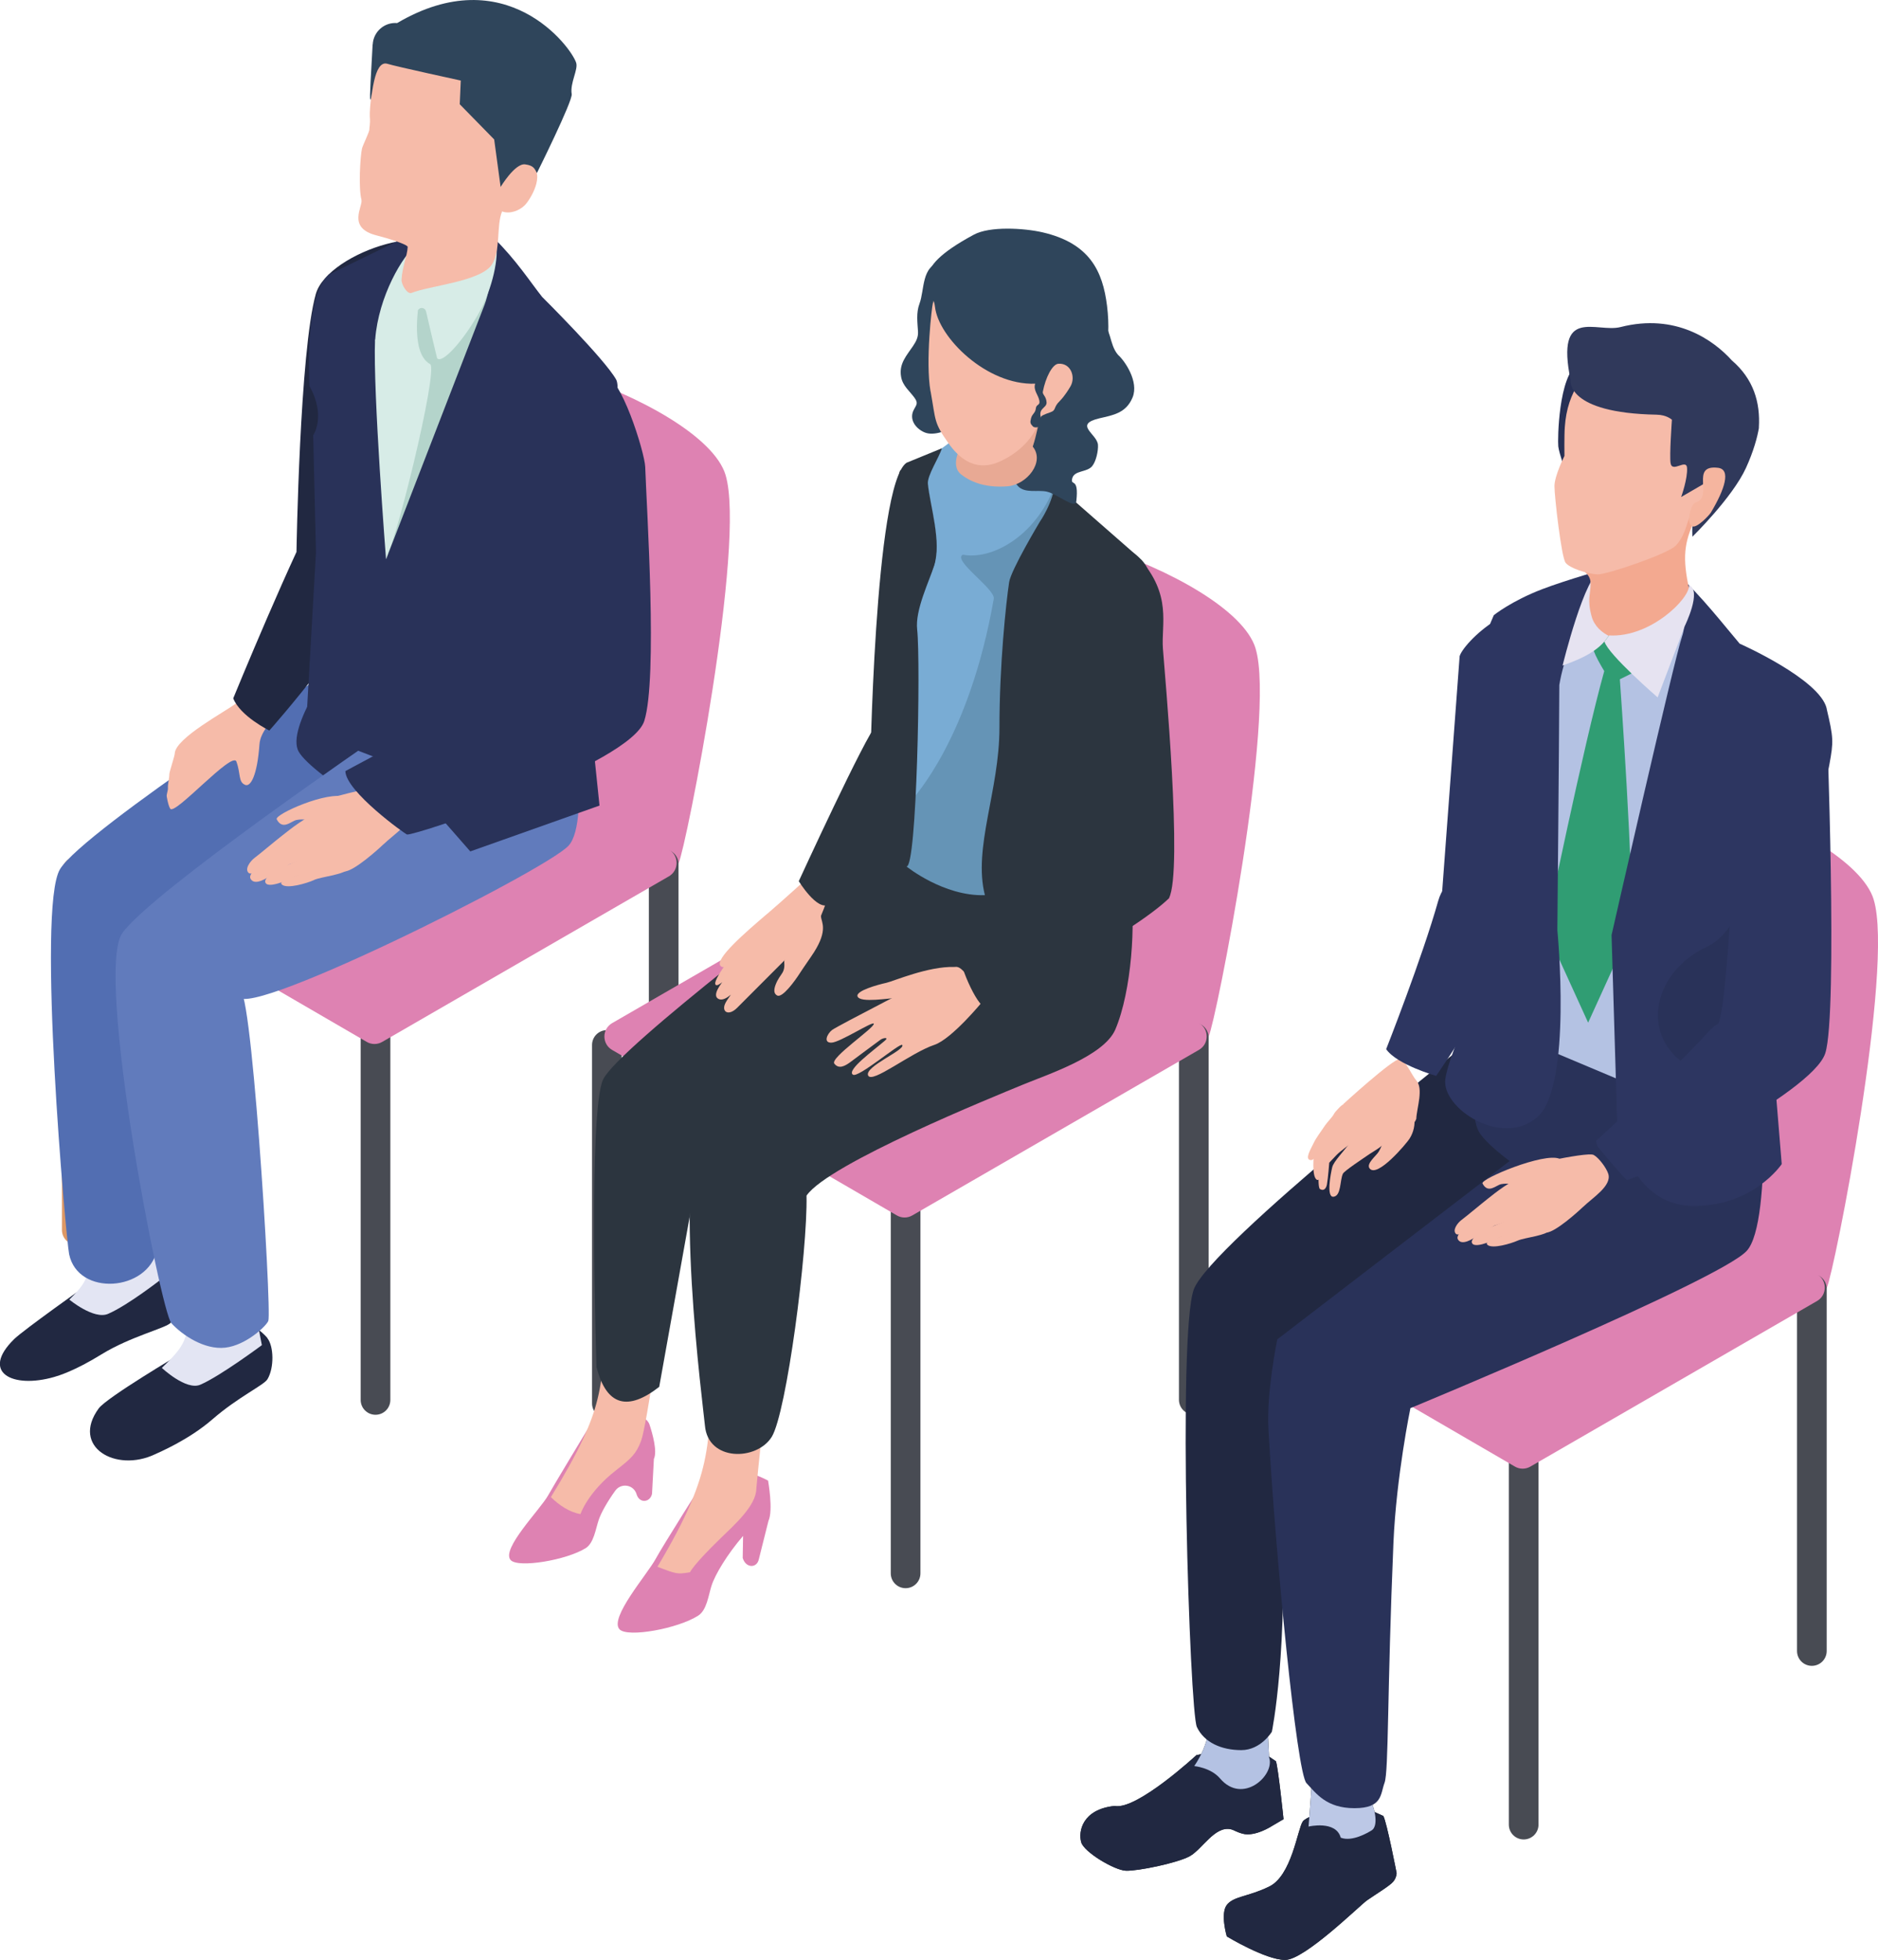 <?xml version="1.0" encoding="UTF-8"?><svg xmlns="http://www.w3.org/2000/svg" viewBox="0 0 201.3 210"><defs><style>.cls-1{fill:#309d73;}.cls-1,.cls-2,.cls-3,.cls-4,.cls-5,.cls-6,.cls-7,.cls-8,.cls-9,.cls-10,.cls-11,.cls-12,.cls-13,.cls-14,.cls-15,.cls-16,.cls-17,.cls-18,.cls-19,.cls-20,.cls-21,.cls-22,.cls-23,.cls-24,.cls-25,.cls-26{stroke-width:0px;}.cls-2{fill:#617bbc;}.cls-3{fill:#526eb2;}.cls-4{fill:#dd9865;}.cls-5{fill:#e3e5f3;}.cls-27{isolation:isolate;}.cls-6{fill:#639c89;mix-blend-mode:multiply;opacity:.3;}.cls-7{fill:#d7ece7;}.cls-8{fill:#30395b;}.cls-9{fill:#273055;}.cls-10{fill:#f3a990;}.cls-11{fill:#2c353f;}.cls-12{fill:#e6e3f1;}.cls-13{fill:#484b53;}.cls-14{fill:#2f455b;}.cls-15{fill:#2d3661;}.cls-16{fill:#f5b59f;}.cls-17{fill:#212841;}.cls-18{fill:#bcc8e6;}.cls-19{fill:#de82b2;}.cls-20{fill:#f6bba9;}.cls-21{fill:#79acd4;}.cls-22{fill:#b4c2e3;}.cls-23{fill:#1d242b;}.cls-24{fill:#6594b6;}.cls-25{fill:#293259;}.cls-26{fill:#e8a994;}</style></defs><g class="cls-27"><g id="_レイヤー_2"><g id="_レイヤー_2-2"><path class="cls-19" d="m77.77,50.89c2.22,7.27-4.24,39.98-5.03,41.58-1.77,3.56-30.01-10.81-30.76-15.53-1.39-8.76.34-32.44,1.74-36.21,2.79-7.53,31.6,2.11,34.05,10.15Z"/><path class="cls-13" d="m40.25,151.58c.88,0,1.59-.71,1.59-1.59v-40c0-.88-.71-1.59-1.59-1.59-.88,0-1.59.71-1.59,1.59v40c0,.88.71,1.59,1.59,1.59Z"/><path class="cls-13" d="m71.14,132.98c.88,0,1.59-.71,1.59-1.59v-38.81c0-.88-.71-1.59-1.59-1.59s-1.59.71-1.59,1.59v38.81c0,.88.71,1.59,1.59,1.59Z"/><path class="cls-4" d="m8.23,133.37c.88,0,1.59-.71,1.59-1.59v-38.4c0-.88-.71-1.59-1.59-1.59-.88,0-1.59.71-1.59,1.59v38.4c0,.88.71,1.59,1.59,1.59Z"/><path class="cls-19" d="m8.79,93.9l30.52,17.73c.51.3,1.15.3,1.66,0l30.73-17.74c1.1-.64,1.1-2.23,0-2.87l-30.52-17.73c-.51-.3-1.15-.3-1.66,0l-30.73,17.74c-1.1.64-1.1,2.23,0,2.87Z"/><path class="cls-17" d="m19.03,137.4c-.52-.95-1.86-2.08-1.86-2.08l-7.64,2.21s-6.99,4.94-8.02,5.95c-3.63,3.56-.19,5.34,4.3,4.05.44-.13,2.15-.62,5.08-2.43,3.12-1.92,6.93-2.81,7.41-3.38.93-1.1,1.24-3.38.72-4.32Z"/><path class="cls-5" d="m15.94,129.75l1.4,7.26s-3.62,2.84-5.76,3.76c-1.52.65-4.15-1.53-4.15-1.53,2.25-2.2,2.39-2.99,1.72-6.76l6.79-2.73Z"/><path class="cls-17" d="m28.68,143.38c-.67-.85-2.17-1.75-2.17-1.75l-7.18,3.43s-7.9,4.67-8.75,5.84c-3,4.1,1.81,6.92,6.04,4.91.41-.2,3.58-1.51,6.17-3.76,2.77-2.4,5.5-3.64,5.88-4.28.74-1.24.67-3.53,0-4.38Z"/><path class="cls-5" d="m26.67,136.86l1.4,7.26s-4.46,3.32-6.6,4.24c-1.52.65-4.12-1.8-4.12-1.8,2.25-2.2,3.21-3.2,2.54-6.97l6.79-2.73Z"/><path class="cls-3" d="m40.55,84.9s-24.37,15.85-26.6,18.51c-2.22,2.66,3.24,28.89,2.88,30.51-.98,4.47-8.47,5.01-9.42.46-.33-1.58-3.51-37.06-.98-41.25,2.54-4.19,29.78-21.81,29.78-21.81l5.19,5.53-.86,8.05Z"/><path class="cls-25" d="m57.46,79.4c.18,1.71-.08,6.68-.08,6.68,0,0-6.82,4.83-9.07,4.43-3.96-.71-14.82-7.42-16.29-9.97-1.47-2.55,4.2-10.19,4.2-10.19,0,0,21.09,7.77,21.23,9.05Z"/><path class="cls-2" d="m60.93,90.62c-2.56,2.75-36.55,19.7-35.35,15.84,1.21-3.87,3.58,33.98,3.18,35.06-.2.54-2.39,2.62-4.62,2.87-2.25.25-4.61-1.36-5.77-2.62-1.15-1.26-8.2-37.48-5.28-41.76,2.92-4.28,27.45-21.06,27.45-21.06l20.39-5.22s2.56,14.15,0,16.89Z"/><path class="cls-20" d="m27.81,79.77c.11-1.52,1.41-2.21,1.46-3.67.01-.4-2.92-1.58-3.98-.73-1.07.84-6.51,3.71-6.56,5.37,0,.25-.58,1.96-.58,2.21,0,.43-.18,1.11-.15,1.47.02.29-.16.66-.13.91.11.66.25,1.13.38,1.32.5.73,6.66-6.23,7.09-5.05.48,1.31.18,2.21.96,2.5.56.21,1.27-.99,1.51-4.32Z"/><path class="cls-17" d="m25,74.82c.75,1.92,3.87,3.45,3.87,3.45,0,0,10.69-12.03,11.62-17.14.93-5.11-3.46-11.99-5.82-7.82-3.14,5.56-9.67,21.51-9.67,21.51Z"/><path class="cls-17" d="m31.79,59.1c1.18,1.69.97,6.16.97,6.16,0,0,15.8-31.93,15.49-37.12-.31-5.19-13.1-1.25-14.4,3.37-1.73,6.14-2.07,27.59-2.07,27.59Z"/><path class="cls-20" d="m36.98,85.41c-1.77-.74-7.59,1.85-7.32,2.37.64,1.23,1.56.18,2.13.07,1.5-.29,2.97.66,4.4,1.11,1.85.59,2.7-2.76.8-3.56Z"/><path class="cls-20" d="m33.3,90.26c-.86.13-3.14,1.09-3.46,1.36-.74.6-2.71,2.31-3.18,1.91-.47-.4.14-1.25.63-1.62.7-.53,1.61-1.32,2.27-1.84.63-.49,2.21-1.83,3.51-2.53.61-.33,1.02-.78,1.63-.84,1.03-.09,1.92,1.18,1.27,2.2-.17-.05-1.9,1.25-2.67,1.36Z"/><path class="cls-20" d="m41.12,90.45c1.06-1.04,3.29-2.39,2.87-3.76-.2-.65-1.23-2.22-1.81-2.52-.81-.42-8.97,1.92-8.97,1.92,0,0,.21.69.47,1.55.19.62-1.13,1.45-.85,2.04.87,1.83,3.09,3.77,4.13,3.69,1.03-.08,3.55-2.34,4.15-2.92Z"/><path class="cls-20" d="m35.07,89.01c-1.71.59-4.23,1.61-5.07,2.19-.84.58-3.59,2.17-3.14,2.96.45.79,1.74-.09,2.22-.38.66-.39,1.94-1.18,1.94-1.18,0,0,1.85-.62,2.39-.81,1.31-.47,3.45-.12,3.7-1.66-.37-1.21-1.34-1.38-2.03-1.11Z"/><path class="cls-20" d="m36.72,90.85c-1.24-.2-6.18,1.94-6.18,1.94,0,0-2.47,1.1-2.07,1.81.4.7,3.11-.66,3.11-.66,0,0,1.59-.72,2.35-.92.81-.22,1.69-.29,2.36-.83.76-.62.85-1.11.42-1.33Z"/><path class="cls-20" d="m33.66,94.28c.88-.39,3.3-.53,3.87-1.33.24-.34.65-1.4.57-1.82-.03-.17-3.07.72-3.55,1-.8.46-1.66.89-2.39,1.46-.56.44-2.51.77-1.91,1.21.6.44,2.62-.16,3.41-.51Z"/><path class="cls-25" d="m37.01,82.62s19.78-10.59,20.17-10.82c1.2-2.7-1.16-24.43-1.16-24.43,0,0,5.46-6.92,8.68-7.16,1.79-.13,4.4,8.23,4.46,9.82.15,4.46,1.35,22.62-.1,27.21-1.46,4.6-24.56,12.31-25.43,12.17-.18-.03-6.56-4.6-6.61-6.79Z"/><path class="cls-7" d="m52.56,25.43c2.65,2.02,4.62,8.08,4.62,8.08l-16.11,29-4.63-27.34s6.18-7.77,9.09-8.7c2.9-.93,4.38-3.06,7.03-1.05Z"/><path class="cls-6" d="m45,31.88s-1.19,5.88,1.1,7.13c.96.52-4.03,20.72-4.75,20.55,2.09-1.76,8.41-14.53,10.54-20.97.96-2.91,2.9-10.16,1.02-12.7-1.21,2.08-7.92,6-7.92,6Z"/><path class="cls-25" d="m35.21,29.44l11.59-5.65c.55.03-5.95,12.56-6.6,12.6-.23,5.57,1.18,23.54,1.18,23.54,0,0,9.73-25.14,10.56-27.28.83-2.14,1.06-7.08,1.06-7.08,2.32,2.28,3.84,4.64,5.11,6.24,0,0,6.69,6.64,7.93,8.85.3.54.18,2.14-.32,4.38-1.48,6.59-2.32,20.07-2.87,27.3-.02.29,1.41,13.97,1.41,13.97l-13.85,4.91-3.76-4.29c-.99-1.13-1.62-2.53-1.81-4.02l-6.95-2.67-5.13-1.63,1.11-19.43-.3-12.54s1.42-2.03-.4-5.28c0,0-.64-9.5,2.04-11.9Z"/><path class="cls-7" d="m45.53,26.47c.04,1.36-1.17,2.65-1.06,3.82.03.34,6.98-3.14,7.8-4.48.22-.36.76-.28.87.12.4,1.55-.38,5.04-1.75,7.5-1.71,3.08-4.03,5.64-4.54,4.94-.09-.31-.78-3.28-1.18-5-.09-.37-.54-.5-.8-.23-1.1,1.12-2.79,2.78-3.89,3.61-.33.25-.79-.02-.76-.43.36-4.54,2.91-8.97,4.56-10.23.31-.23.75-.02.76.37Z"/><path class="cls-20" d="m38.75,21.42c-.34-1.26-.14-4.64.05-5.5.09-.38.85-1.88.79-2.08-.02-.07.12-.55.05-1.35-.06-.8.34-4.58,1.07-6,.02-.05,4.72-.67,7.89-.06.4-.3,9.89,3.62,10.1,3.81.94.86-.62,4.71-1.83,7.36.02.01.04.02.07.04,1.56,1.08-.12,3.77-.69,4.35-.58.58-1.62.98-2.43.66-.64,1.51-.12,4.21-1.1,5.7-1.2,1.82-6.76,2.27-8.59,3.03-.48.2-1.12-.91-1.09-1.43.07-1.32.61-2.53.66-3.49.01-.27-2.2-.95-3.31-1.23-3.26-.81-1.46-3.12-1.65-3.83Z"/><path class="cls-14" d="m39.94,4.77c-.14,2.8-.36,5.89-.24,5.91.2.01.32-4.33,1.84-3.84.89.28,7.85,1.79,7.85,1.79l-.11,2.54,3.69,3.77.69,5.09s1.53-2.55,2.62-2.42c.97.12,1.04.52,1.27.93,0,0,3.85-7.73,3.73-8.46-.2-1.18.71-2.62.48-3.35-.54-1.71-7.56-11.11-19.19-4.26-1.37-.11-2.55.93-2.62,2.3Z"/><path class="cls-19" d="m134.58,69.47c2.22,7.27-4.24,39.98-5.03,41.58-1.77,3.56-30.01-10.81-30.76-15.53-1.39-8.76.34-32.44,1.74-36.21,2.79-7.53,31.6,2.11,34.05,10.15Z"/><path class="cls-13" d="m97.07,170.16c.88,0,1.59-.71,1.59-1.59v-40c0-.88-.71-1.59-1.59-1.59-.88,0-1.59.71-1.59,1.59v40c0,.88.71,1.59,1.59,1.59Z"/><path class="cls-13" d="m127.96,151.56c.88,0,1.59-.71,1.59-1.59v-38.81c0-.88-.71-1.59-1.59-1.59-.88,0-1.59.71-1.59,1.59v38.81c0,.88.71,1.59,1.59,1.59Z"/><path class="cls-13" d="m65.05,151.95c.88,0,1.59-.71,1.59-1.59v-38.4c0-.88-.71-1.59-1.59-1.59-.88,0-1.59.71-1.59,1.59v38.4c0,.88.71,1.59,1.59,1.59Z"/><path class="cls-19" d="m65.61,112.49l30.52,17.73c.51.3,1.15.3,1.66,0l30.73-17.74c1.1-.64,1.1-2.23,0-2.87l-30.52-17.73c-.51-.3-1.15-.3-1.66,0l-30.73,17.74c-1.1.64-1.1,2.23,0,2.87Z"/><path class="cls-19" d="m69.01,151.93c.29.15.52.42.62.73.3.91.85,2.84.46,3.65l-.2,3.74c-.2.94-1.38,1.07-1.67,0h0c-.33-1-1.65-1.19-2.27-.34-.88,1.23-1.53,2.39-1.78,3.15-.33.98-.52,2.46-1.39,3.01-2.07,1.29-7.23,2.15-8.04,1.28-1.07-1.16,3.16-5.41,4.01-6.93.62-1.11,3.89-6.52,4.78-7.99.15-.24.37-.43.63-.53,1.95-.73,3.15-.61,4.84.25Z"/><path class="cls-20" d="m71.14,139.78s-1.8,12.93-2.42,14.59c-.53,1.41-1.06,1.89-2.68,3.15-3.07,2.39-3.82,4.7-3.82,4.7-1.17-.19-2.32-.97-3.17-1.82,5.95-9.66,5.41-11.8,5.95-19.86.05-.72.68-1.26,1.4-1.2l4.74.44Z"/><path class="cls-19" d="m82.33,158.64s.57,3.17.04,4.31l-1.03,4.1c-.2.99-1.4.99-1.73-.13l.04-2.36c-1.68,1.95-3.01,4.14-3.39,5.36-.33,1.04-.5,2.59-1.42,3.18-2.16,1.39-7.56,2.38-8.43,1.47-1.15-1.2,3-5.93,3.87-7.55.73-1.36,5.36-8.67,5.36-8.67,2.48-1.06,4.49-.89,6.68.28Z"/><path class="cls-20" d="m82.74,144.9s-.75,6.36-1.03,8.5c-.28,2.14-.64,6.09-.64,6.09-.01,1.81-2.31,3.85-3.84,5.33-2.94,2.85-3.27,3.63-3.27,3.63-1.41.25-1.51.16-3.49-.58,6.42-10.79,5.33-13.15,5.92-22.81l6.34-.16Z"/><path class="cls-11" d="m82.72,153.95c-1.6,2.57-6.83,2.66-7.16-1.22-.14-1.62-3.61-27.76,0-33.35,3.61-5.59,15.65-18.6,15.65-18.6.68.05,6.25,4.15,6.99,4.14,5.57-.06,20.75-6.79,22.93-9.74.64,3.5.18,11-1.58,15.12-1.23,2.87-7.34,4.84-9.98,5.94-2.9,1.2-20.76,8.42-23.12,11.86.12,5.99-2.14,23.27-3.73,25.85Z"/><path class="cls-11" d="m63.96,146.55c1.07,4.09,3.35,4.65,6.7,2.04l5.1-28.47s35.46-16.75,38.15-18.49c.02-.01-15.79-5.08-15.79-5.08-.68.05-8.22-2.14-8.22-2.14,0,0-23.61,17.79-25.25,21.24-1.63,3.45-.71,30.9-.71,30.9Z"/><path class="cls-20" d="m82.25,97.9c1.78-1.53,4.27-3.8,4.27-3.8.66-.32,3.02-.42,2.12,2.32-.9,2.73-1.71,3.63-1.71,3.63,0,0-7.46,7.48-7.94,7.95-.9.88-1.64.42-1.28-.43.35-.85,2.92-3.86,2.92-3.86,0,0-2.47,4.03-3.66,3.29-1.19-.74,2.84-4.26,2.84-4.26,0,0-2.93,3.52-3.14,2.69-.18-.68,2.74-4.27,2.74-4.27,0,0-1.41,3.05-2.16,2.35-.75-.7,2.72-3.67,5-5.62Z"/><path class="cls-20" d="m87.08,97.8c.34-.28.87-.07.91.37.06.64.78,1.45-.73,3.84-.35.55-1.08,1.57-1.52,2.25-.51.8-1.87,2.69-2.43,2.4-.56-.29-.24-1.06.01-1.57.26-.5.54-.77.66-1.1.18-.51.04-.88.1-1.09.23-.72-.18-1.65.37-2.11.37-.31,1.62-2.15,2.62-2.98Z"/><path class="cls-11" d="m94,77.57c-1.19,1.17-8.38,16.84-8.38,16.84,0,0,1.97,3.22,3.2,2.5,1.23-.72,9.74-11.59,10.09-14.13.4-2.95,2.9-14.04,3.46-17.65.39-2.56-5.48-16.68-5.95-14.54-1.22,5.56-.86,25.45-2.42,26.98Z"/><path class="cls-21" d="m95.93,78.22c3.32,11.36,1.21,14.64,1.21,14.64,0,0,3.97,3.21,8.41,3.08-1.29-5.08,1.56-11.2,1.56-17.95,0-6.75.7-13.34,1.04-15.59.2-1.32,3.29-6.47,3.29-6.47,0,0,1.48-2.1,1.62-4.25-.51-.4-2.6-4.07-3.1-4.23-3.8-1.24-7.12-.81-7.12-.81l-3.03,2.24c-.3,1-.48,2.1-.39,2.99.23,2.36,1.49,6.18.67,8.76-.52,1.64-2.88,4.21-3.33,6.27-.68,3.12-2.24,6.58-.85,11.34Z"/><path class="cls-24" d="m96.54,92.48c.48-.94.78-2.23.94-3.27.08-.52-.06-3.01.21-3.43.25-.38,6.2-6.57,8.83-21.63.18-1.04-4.5-4.15-3.31-4.72,3.1.59,7.73-1.95,9.79-7.24.07.45-2.25,10.27-2.54,11.36-1.16,4.4-.88,9-.88,13.5,0,3.98.15,7.94.52,11.91.23,2.5-1.1,5.52-2.24,7.92-1.2,2.52-11.25-2.6-11.25-2.6-.7-.82-.49-.97-.06-1.8Z"/><path class="cls-11" d="m89.89,98.7c.05.51,1.44-.58,1.65-.22.18.31.35,7.28,1.63,7.42.95.11,4.35-8.52,4.35-8.52,0,0,7.36,3.34,8.32,3.09.09,5.92-1.28,8.38,3.26,7.79,2.07-.27,14.32-21.73,14.16-35.17-.04-3.58,1.62-11-1.12-13.31l-7.2-6.3c-.6-.71-1.23-1.34-1.86-1.83-.14,2.15-1.62,4.25-1.62,4.25,0,0-3.09,5.15-3.29,6.47-.34,2.25-1.04,8.85-1.04,15.59,0,6.75-2.85,12.87-1.56,17.95-4.44.14-8.41-3.08-8.41-3.08,1.13.28,1.53-21.99,1.15-25.38-.24-2.09,1.31-5.21,1.82-6.85.82-2.58-.44-6.41-.67-8.76-.09-.89,1.2-2.81,1.5-3.81l-3.79,1.55c-3.47,2.39-3.91,33.73-3.91,33.73,0,0-3.59,13.14-3.35,15.38Z"/><path class="cls-14" d="m119.84,38.02c.71.62,2.26,2.86,1.56,4.56-.7,1.7-2.12,1.9-3.56,2.24-2.82.67-.22,1.67-.15,2.85.04.66-.21,1.77-.62,2.27-.56.69-1.92.43-2.14,1.32-.22.9.74-.25.44,2.44-.1.92-1.99-.76-3.18-1.03-.97-.21-2.32.22-3.08-.59-.98-1.04-.49-3.44-.16-4.64.3-1.11.76-2.2,1.26-3.23.62-1.28,1.58-2.51,1.91-3.9.43-1.79-.41-4.03.73-5.58,1.12-1.52,3.64-1.38,4.97-.51,1.38.9,1.01,2.62,2.02,3.8Z"/><path class="cls-14" d="m97.9,37.02c.31-.47.53-.9.5-1.48-.06-1.01-.21-2.03.16-3.01.55-1.46.2-4.1,2.3-4.42,2.1-.32.7,10.06,1.03,11.68.15.7.44,1.38.54,2.09.12.91.05,2.23-.23,3.09-.23.7-.72,1.16-1.39,1.35-.58.16-1.23.23-1.77-.02-.94-.43-1.63-1.41-1.08-2.42.28-.52.47-.68.08-1.24-.53-.74-1.28-1.29-1.45-2.25-.26-1.43.59-2.29,1.32-3.38Z"/><path class="cls-26" d="m103.07,47.7s-1.31,2.12-.06,3.12c1.25.99,2.94,1.45,5,1.28,2.06-.17,4.02-2.61,2.69-4.25.45-1.35.59-2.57.86-3.14-1.86,1.88-3.93,2.93-6.57,3.09-.64.04-1.3.03-1.93-.1Z"/><path class="cls-20" d="m99.75,41.93c.57,3.19.33,3.31,1.9,5.54,2.18,3.11,4.41,2.52,5.71,1.89,1.23-.59,3.38-1.95,4.2-4.66.04-.14.3-.28,1.01-.52.7-.24.29-.52,1.04-1.23,2.7-2.54,2.95-6.45,3.01-8.19.07-1.75-.86-4.19-2.85-5.74-2.28-1.78-6.7-3.52-9.29-2.24-2.6,1.28-3.61,2.96-4.49,5.72-.1.31-.81,6.24-.25,9.43Z"/><path class="cls-14" d="m100.22,32.87c.36,3.29,5.54,8.42,10.74,8.24-.23.67.32,1.19.44,1.78.13.59-.32.37-.37.87s-.38.56-.51,1.04c-.13.48-.08.6.19.88.27.29,1.27,0,.98-.64-.61-1.33.53-1.26.49-1.93-.04-.68-.46-.82-.4-1.14.28-1.49,1.02-2.97,1.68-3,1.34-.08,1.86,1.44,1.28,2.43-.58.99-1.13,1.58-1.13,1.58,0,0,3.13-1.17,4.22-3.43.27.23,1.36-2.54.83-6.79-.46-3.69-1.84-6.7-6.92-7.87-2.01-.46-5.65-.67-7.35.25-7.4,3.98-4.41,5.47-4.17,7.75Z"/><path class="cls-20" d="m100.15,111.95c1.89-.64,5.15-4.63,5.15-4.63.52-.51,1.23-1.67,1.14-2.39-.18-1.38-2.26.08-3.15-.86-.71-.75-1.03-.52-1.91,0l-1.29.56s-10.38,5.31-10.91,5.73c-.53.42-.96,1.39-.04,1.35.92-.04,4.43-2.33,4.52-2.03.12.42-4.72,3.66-4.23,4.28.49.63,1.15.24,1.67-.13.43-.31,2.98-2.23,3.29-2.44.31-.21.92-.28.46.11-1.22,1.05-4.13,3.15-3.43,3.64.58.4,5.08-3.48,5.29-3.18.36.53-4.06,2.31-3.66,3.26.4.95,4.52-2.41,7.12-3.28Z"/><path class="cls-20" d="m102.29,103.6c-2.81-.08-6.49,1.52-7.28,1.7-.92.2-3.32.86-3.09,1.46.29.74,3.49.15,4.12.18.76.03,1.62.78,2.24.42.62-.36,4.73-2.7,4.01-3.77Z"/><path class="cls-11" d="m113.3,68.26c.53-2.42,5.29-12.43,8.82-8.46,3.53,3.97,2.34,7.05,2.53,9.68.19,2.63,2.16,23.87.65,26.75-5.12,2.02-6.11-.7-7.1-4.23,0,0-5.8-19.64-4.91-23.74Z"/><path class="cls-11" d="m118.67,90.4l6.65,5.82c-3.79,3.73-18.73,11.78-19.68,11.71-.95-.07-3.04-5.02-2.7-5.75.34-.73,15.74-11.78,15.74-11.78Z"/><path class="cls-19" d="m200.84,96.39c2.22,7.27-4.24,39.98-5.03,41.58-1.77,3.56-30.01-10.81-30.76-15.53-1.39-8.76.34-32.44,1.74-36.21,2.79-7.53,31.6,2.11,34.05,10.15Z"/><path class="cls-13" d="m163.32,197.08c.88,0,1.59-.71,1.59-1.59v-40c0-.88-.71-1.59-1.59-1.59-.88,0-1.59.71-1.59,1.59v40c0,.88.71,1.59,1.59,1.59Z"/><path class="cls-13" d="m194.21,178.48c.88,0,1.59-.71,1.59-1.59v-38.81c0-.88-.71-1.59-1.59-1.59s-1.59.71-1.59,1.59v38.81c0,.88.71,1.59,1.59,1.59Z"/><path class="cls-4" d="m131.3,178.87c.88,0,1.59-.71,1.59-1.59v-38.4c0-.88-.71-1.59-1.59-1.59-.88,0-1.59.71-1.59,1.59v38.4c0,.88.71,1.59,1.59,1.59Z"/><path class="cls-19" d="m131.86,139.4l30.52,17.73c.51.3,1.15.3,1.66,0l30.73-17.74c1.1-.64,1.1-2.23,0-2.87l-30.52-17.73c-.51-.3-1.15-.3-1.66,0l-30.73,17.74c-1.1.64-1.1,2.23,0,2.87Z"/><path class="cls-15" d="m156.44,70.38c.23-1.37,6.51-7.65,10.83-4.29,2.36,1.84-8.23,32.64-8.23,32.64l-4.46-3.18,1.87-25.16Z"/><path class="cls-23" d="m148.28,194.58c.36.62,1.42,6.1,1.42,6.1,0,0,0,.49-.36.92-.39.46-1.68,1.22-2.82,2.01-.77.54-6.68,6.38-8.77,6.38-2.09,0-6.25-2.52-6.25-2.52,0,0-.72-2.43,0-3.37.72-.94,2.3-.88,4.5-1.95,2.46-1.14,3.08-6.17,3.64-6.99.56-.82,5.58-1.96,5.58-1.96l3.07,1.37Z"/><path class="cls-23" d="m140.26,195.7s.53-6.04.39-7.36l5.76-1.53c.23,2.54.04,5.73.41,6.05.37.32,1.08,2.71.2,3.25-.4.25-2.1,1.25-3.31.78-.51-1.89-3.46-1.19-3.46-1.19Z"/><path class="cls-23" d="m136.76,188.69c.25.68.82,6.22.82,6.22l-1.26.74s-1.8,1.18-3.14.81c-.72-.2-.91-.4-1.29-.48-1.71-.33-3.03,2.16-4.37,2.9-1.33.73-5.62,1.61-6.85,1.55-1.24-.06-4.46-1.99-4.77-3.03-.35-1.18.13-3.56,3.58-3.91,2.36.48,8.76-5.44,8.76-5.44l5.73-1.24,2.79,1.89Z"/><path class="cls-23" d="m129.3,181.94c2.88-1.56,6.4.01,6.4.01l.34,6.37c.64,1.87-2.83,5.09-5.27,2.22-.99-1.16-2.76-1.32-2.76-1.32,1.56-2.32,2.04-4.75,1.29-7.28Z"/><path class="cls-17" d="m148.28,194.58c.36.62,1.42,6.1,1.42,6.1,0,0,0,.49-.36.92-.39.46-1.68,1.22-2.82,2.01-.77.54-6.68,6.38-8.77,6.38-2.09,0-6.25-2.52-6.25-2.52,0,0-.72-2.43,0-3.37.72-.94,2.3-.88,4.5-1.95,2.46-1.14,3.08-6.17,3.64-6.99.56-.82,5.58-1.96,5.58-1.96l3.07,1.37Z"/><path class="cls-18" d="m140.26,195.7s.53-6.04.39-7.36l5.76-1.53c.23,2.54.04,5.73.41,6.05.37.32,1.08,2.71.2,3.25-.4.25-2.1,1.25-3.31.78-.51-1.89-3.46-1.19-3.46-1.19Z"/><path class="cls-17" d="m136.76,188.69c.25.68.82,6.22.82,6.22l-1.26.74s-1.8,1.18-3.14.81c-.72-.2-.91-.4-1.29-.48-1.71-.33-3.03,2.16-4.37,2.9-1.33.73-5.62,1.61-6.85,1.55-1.24-.06-4.46-1.99-4.77-3.03-.35-1.18.13-3.56,3.58-3.91,2.36.48,8.76-5.44,8.76-5.44l5.73-1.24,2.79,1.89Z"/><path class="cls-22" d="m129.3,181.94c2.88-1.56,6.4.01,6.4.01l.34,6.37c.64,1.87-2.83,5.09-5.27,2.22-.99-1.16-2.76-1.32-2.76-1.32,1.56-2.32,2.04-4.75,1.29-7.28Z"/><path class="cls-17" d="m168.27,126.25l-30.38,21.14s-.87,6.3-.53,13.42c.77,16.17-1.03,24.73-1.03,24.73,0,0-1.18,1.97-3.28,1.97-2.1,0-3.98-.81-4.76-2.48-.78-1.67-2.08-42.12-.33-46.88,1.75-4.76,30.01-26.94,30.01-26.94l11.28,5.85-.98,9.19Z"/><path class="cls-25" d="m187.21,134.04c-2.93,3.14-36.03,16.83-36.03,16.83,0,0-1.51,7.3-1.82,14.42-.68,16.1-.5,24.47-.95,25.71-.46,1.24-.21,2.73-3.23,2.73-3.02,0-4.1-1.59-5.14-2.68-1.05-1.09-3.32-24.35-4.08-37.96-.22-3.94.95-9.59.95-9.59l31.36-24.06,14.69-5.05,5.72-3.05s1.47,19.55-1.46,22.69Z"/><path class="cls-25" d="m187.58,119.97c.21,1.95-.09,7.63-.09,7.63,0,0-7.79,5.52-10.36,5.06-4.52-.81-16.93-8.48-18.6-11.39-1.68-2.92.84-14.78.84-14.78,0,0,28.05,12.03,28.21,13.49Z"/><path class="cls-22" d="m178.32,60.57c3.06,2.15,7.2,8.6,7.2,8.6l-9.19,47.68-13.22-5.56-.74-39.37s4.91-7.91,8.13-9.07c3.21-1.17,4.77-4.42,7.83-2.27Z"/><path class="cls-1" d="m171.95,71.89c-.91-1.52-1.72-3.03-1.11-3.7.73-.81,2.46-2.42,2.34-2.27,1.24,1.5,4.83,2.37,4.5,4.85l-4.05,2.01s1.56,21.75,1.19,26.71l-4.59,10.08-4.54-9.96s4.03-19.72,6.27-27.72Z"/><path class="cls-15" d="m172.34,60.88s-4.43,1.25-7.02,2.24c-3.32,1.27-5.2,2.79-5.2,2.79-3.8,8.25-1.33,21.98-1.01,34.46.14,5.22-3.78,12.16-4.19,15.26-.41,3.1,6.07,7.36,9.86,4.06,3.79-3.3,2.15-20.04,2.15-20.04,0,0,.19-20.02.21-26.26.86-5.33,5.21-12.49,5.21-12.49Z"/><path class="cls-15" d="m195.8,75.91c-.74-3.15-9.33-6.95-9.33-6.95-1.49-1.74-4.11-5.14-6.81-7.59,0,0,1.48,4.39.64,6.81-.84,2.43-7.56,32.01-7.56,32.01l.62,20.68s1.41,8.2,7.98,8.33c6.57.13,9.64-4.48,9.64-4.48l-1.93-23.54c3.84-8.36,5.65-11.78,7.03-19.22.47-2.53.45-2.91-.29-6.05Z"/><path class="cls-25" d="m192.01,92.02c-.97-.79-2.39,4.26-2.39,4.26,0,0-5.14,19.15-5.03,19.25-9.12-1.66-8.67-10.83-1.58-14.12,5.55-2.57,7.26-18.53,8.36-19.39,2.99-2.36,3.33-.67,2.9,2.57-.19,1.44-2.26,7.44-2.26,7.44Z"/><path class="cls-12" d="m171.64,61.16c-1.71.17-4.15,10.15-4.15,10.15,1.07-.41,3.21-1.11,4.49-2.58l.5-.66c-.09-.61-.83-5.46-.84-6.92Z"/><path class="cls-9" d="m175.14,37.11c-1.82-.24-4.64,1.04-5.99,1.86-2.1,1.28-2.2,8.14-2.12,8.86.08.72.83,2.84.83,2.84,0,0,9.77-13.23,7.28-13.56Z"/><path class="cls-10" d="m168.56,59.49c.37,1.62,1.89,1.61,1.93,2.96.03,1.26-.41,1.68.12,3.61.53,1.93,3.14,3.1,5.41,2.28,1.54-.55,5.6-3.57,5.24-4.32-.94-3.9-.81-5.53.19-7.87,2.18-5.06-10.88.7-12.9,3.33Z"/><path class="cls-20" d="m171.22,61.54c-1.15-.08-2.96-.66-3.41-1.25-.45-.59-1.19-7.09-1.19-8.2,0-1.11,1.07-3.24,1.07-3.24,0,0-.03-2.18.04-3.1.52-7.65,7.66-9.8,13.89-6.63,7.92,4.03,3.87,8.74.98,14.39-.41.8-1.33,1.37-1.62,2.21-.27.76-.52,1.87-1.37,2.75-.85.88-7.45,3.13-8.39,3.07Z"/><path class="cls-8" d="m188.53,45.82c.17-2.74-.59-5.22-2.89-7.2-1.99-2.2-6.03-5.08-11.93-3.58-2.59.66-7.01-2.32-5.36,5.7,0,0-.54,3.51,9.23,3.69,1.08.02,1.63.54,1.63.54,0,0-.28,3.88-.14,4.67.18,1.04,1.68-.51,1.76.47.09,1.15-.63,3.14-.63,3.14l2.36-1.37s.04-.51.79-.2c.37.15-1.13,2.34-1.8,3.96-.24.58-.14,1.86-.14,1.86,0,0,4.29-4.19,5.74-7.37.82-1.79,1.23-3.34,1.39-4.31Z"/><path class="cls-16" d="m184.15,50.12c1.42.17.73,2.3-.76,4.79-.16.27-1.52,1.73-2.01,1.48-.71-.37-.11-2.42.36-2.55,2-.58-.66-4.08,2.41-3.72Z"/><path class="cls-12" d="m181.04,62.7c.13,1.4-4.14,5.64-8.56,5.38l-.5.66h0c.41,1.41,5.7,5.98,5.7,5.98l2.91-7.65s1.88-3.82.45-4.37Z"/><path class="cls-20" d="m150.81,117.47c.83,1.4,1.2,3.08.27,4.54-.32.5-3.47,4.26-4.28,3.17-.38-.51.72-1.35.97-1.77.66-1.1.78-2.33.83-3.58.07-1.63.82-1.93,2.2-2.36Z"/><path class="cls-20" d="m148.58,121.99c.04.65-1.25,1.29-1.79,1.66-.6.42-2.7,1.79-2.85,2.11-.33.73-.17,2.34-.99,2.46-.82.12-.31-2.5-.15-3.16.16-.65,1.27-1.72,1.98-2.74.33-.47,1.5-1.41,1.94-1.68.74-.46,1.97.24,1.86,1.26-.14.03-.23-.02,0,.08Z"/><path class="cls-20" d="m151.81,119.86c.05-1.16.81-3.25-.02-4.13-.4-.42-1.2-2.27-1.75-2.27-.76-.01-6.03,4.81-6.03,4.81,0,0-.62,1.08-.1,1.63.38.4.73.87,1.17,1.21,1.34,1.05,3.64.99,5.06.12.96-.58,1.45-.71,1.68-1.38Z"/><path class="cls-20" d="m144.33,120.14c-1.06,1.09-3.13,3.61-2.99,3.56.13-.05-.2,3.5.15,3.7.44.26.67-.12.74-.49.12-.64.25-2.34.25-2.34,0,0,.44-.46.77-.81.81-.85,3.44-2.3,3.04-3.55-.74-.77-1.52-.54-1.95-.07Z"/><path class="cls-20" d="m144.47,119.7c-1.01.32-3.9,3.46-3.63,3.93,0,0-.27,2.38.29,2.76s.75-2.43.75-2.43c0,0,.81-1.14,1.31-1.58.53-.47,1.17-.85,1.46-1.51.34-.75.23-1.15-.19-1.16Z"/><path class="cls-20" d="m141.85,122.4c.52-.62,2.28-1.64,2.41-2.46.05-.34-.04-1.3-.26-1.59-.09-.11-.9.78-.98.94-.21.42-.74.91-1,1.3-.42.65-.92,1.25-1.25,1.95-.25.54-.94,1.64-.32,1.75.62.11.93-1.33,1.4-1.89Z"/><path class="cls-15" d="m148.59,112.42c1.16,1.66,5.35,2.85,5.35,2.85,0,0,9.01-12.85,8.71-17.96-.3-5.11-7.21-5.33-8.49-.79-1.7,6.05-5.58,15.89-5.58,15.89Z"/><path class="cls-20" d="m167.16,124.15c-1.66-.7-8.5,2.16-8.25,2.65.6,1.15,1.47.17,2,.07,1.41-.27,2.8.62,4.14,1.05,1.74.55,3.89-3.02,2.11-3.77Z"/><path class="cls-20" d="m162.33,129.13c-.81.12-2.95,1.03-3.26,1.28-.69.56-2.55,2.17-2.99,1.8-.44-.38.13-1.18.6-1.52.66-.5,1.52-1.24,2.14-1.73.59-.47,2.08-1.73,3.3-2.38.57-.31.96-.74,1.54-.79.96-.09,1.81,1.11,1.19,2.07-.16-.04-1.79,1.18-2.51,1.28Z"/><path class="cls-20" d="m169.69,129.31c1-.98,3.1-2.25,2.7-3.54-.19-.62-1.02-1.74-1.57-2.03-.76-.39-8.58,1.46-8.58,1.46,0,0,.2.65.45,1.46.18.59-1.06,1.37-.8,1.92.81,1.72,2.91,3.55,3.88,3.48.97-.07,3.34-2.2,3.91-2.75Z"/><path class="cls-20" d="m164,127.95c-1.61.56-3.98,1.52-4.77,2.06-.79.55-3.38,2.04-2.96,2.78.42.74,1.63-.09,2.09-.36.62-.37,1.82-1.11,1.82-1.11,0,0,1.74-.58,2.25-.76,1.24-.44,3.25-.12,3.48-1.57-.35-1.14-1.26-1.3-1.91-1.04Z"/><path class="cls-20" d="m165.55,129.68c-1.16-.19-5.81,1.83-5.81,1.83,0,0-2.32,1.04-1.94,1.7.38.66,2.93-.62,2.93-.62,0,0,1.49-.68,2.22-.87.76-.2,1.59-.27,2.22-.78.71-.58.8-1.04.39-1.25Z"/><path class="cls-20" d="m162.68,132.92c.83-.36,3.1-.5,3.64-1.25.23-.32.61-1.32.53-1.72-.03-.16-2.89.68-3.34.94-.75.44-1.56.83-2.24,1.37-.52.41-2.36.72-1.8,1.14.56.41,2.46-.15,3.21-.48Z"/><path class="cls-15" d="m171.21,122.72c-.06-.17-.1-.34-.13-.49,0,0,7.86-7.08,12.09-11.73.32-.35.66-.63,1.03-.85,1.13-2.54,2.02-26.71,2.02-26.71l9.58-5.96s1.22,31.54-.15,35.86c-1.37,4.33-20.46,13.7-21.28,13.57-.17-.03-3.23-3.61-3.17-3.69,0,0,0,0,0,0Z"/></g></g></g></svg>